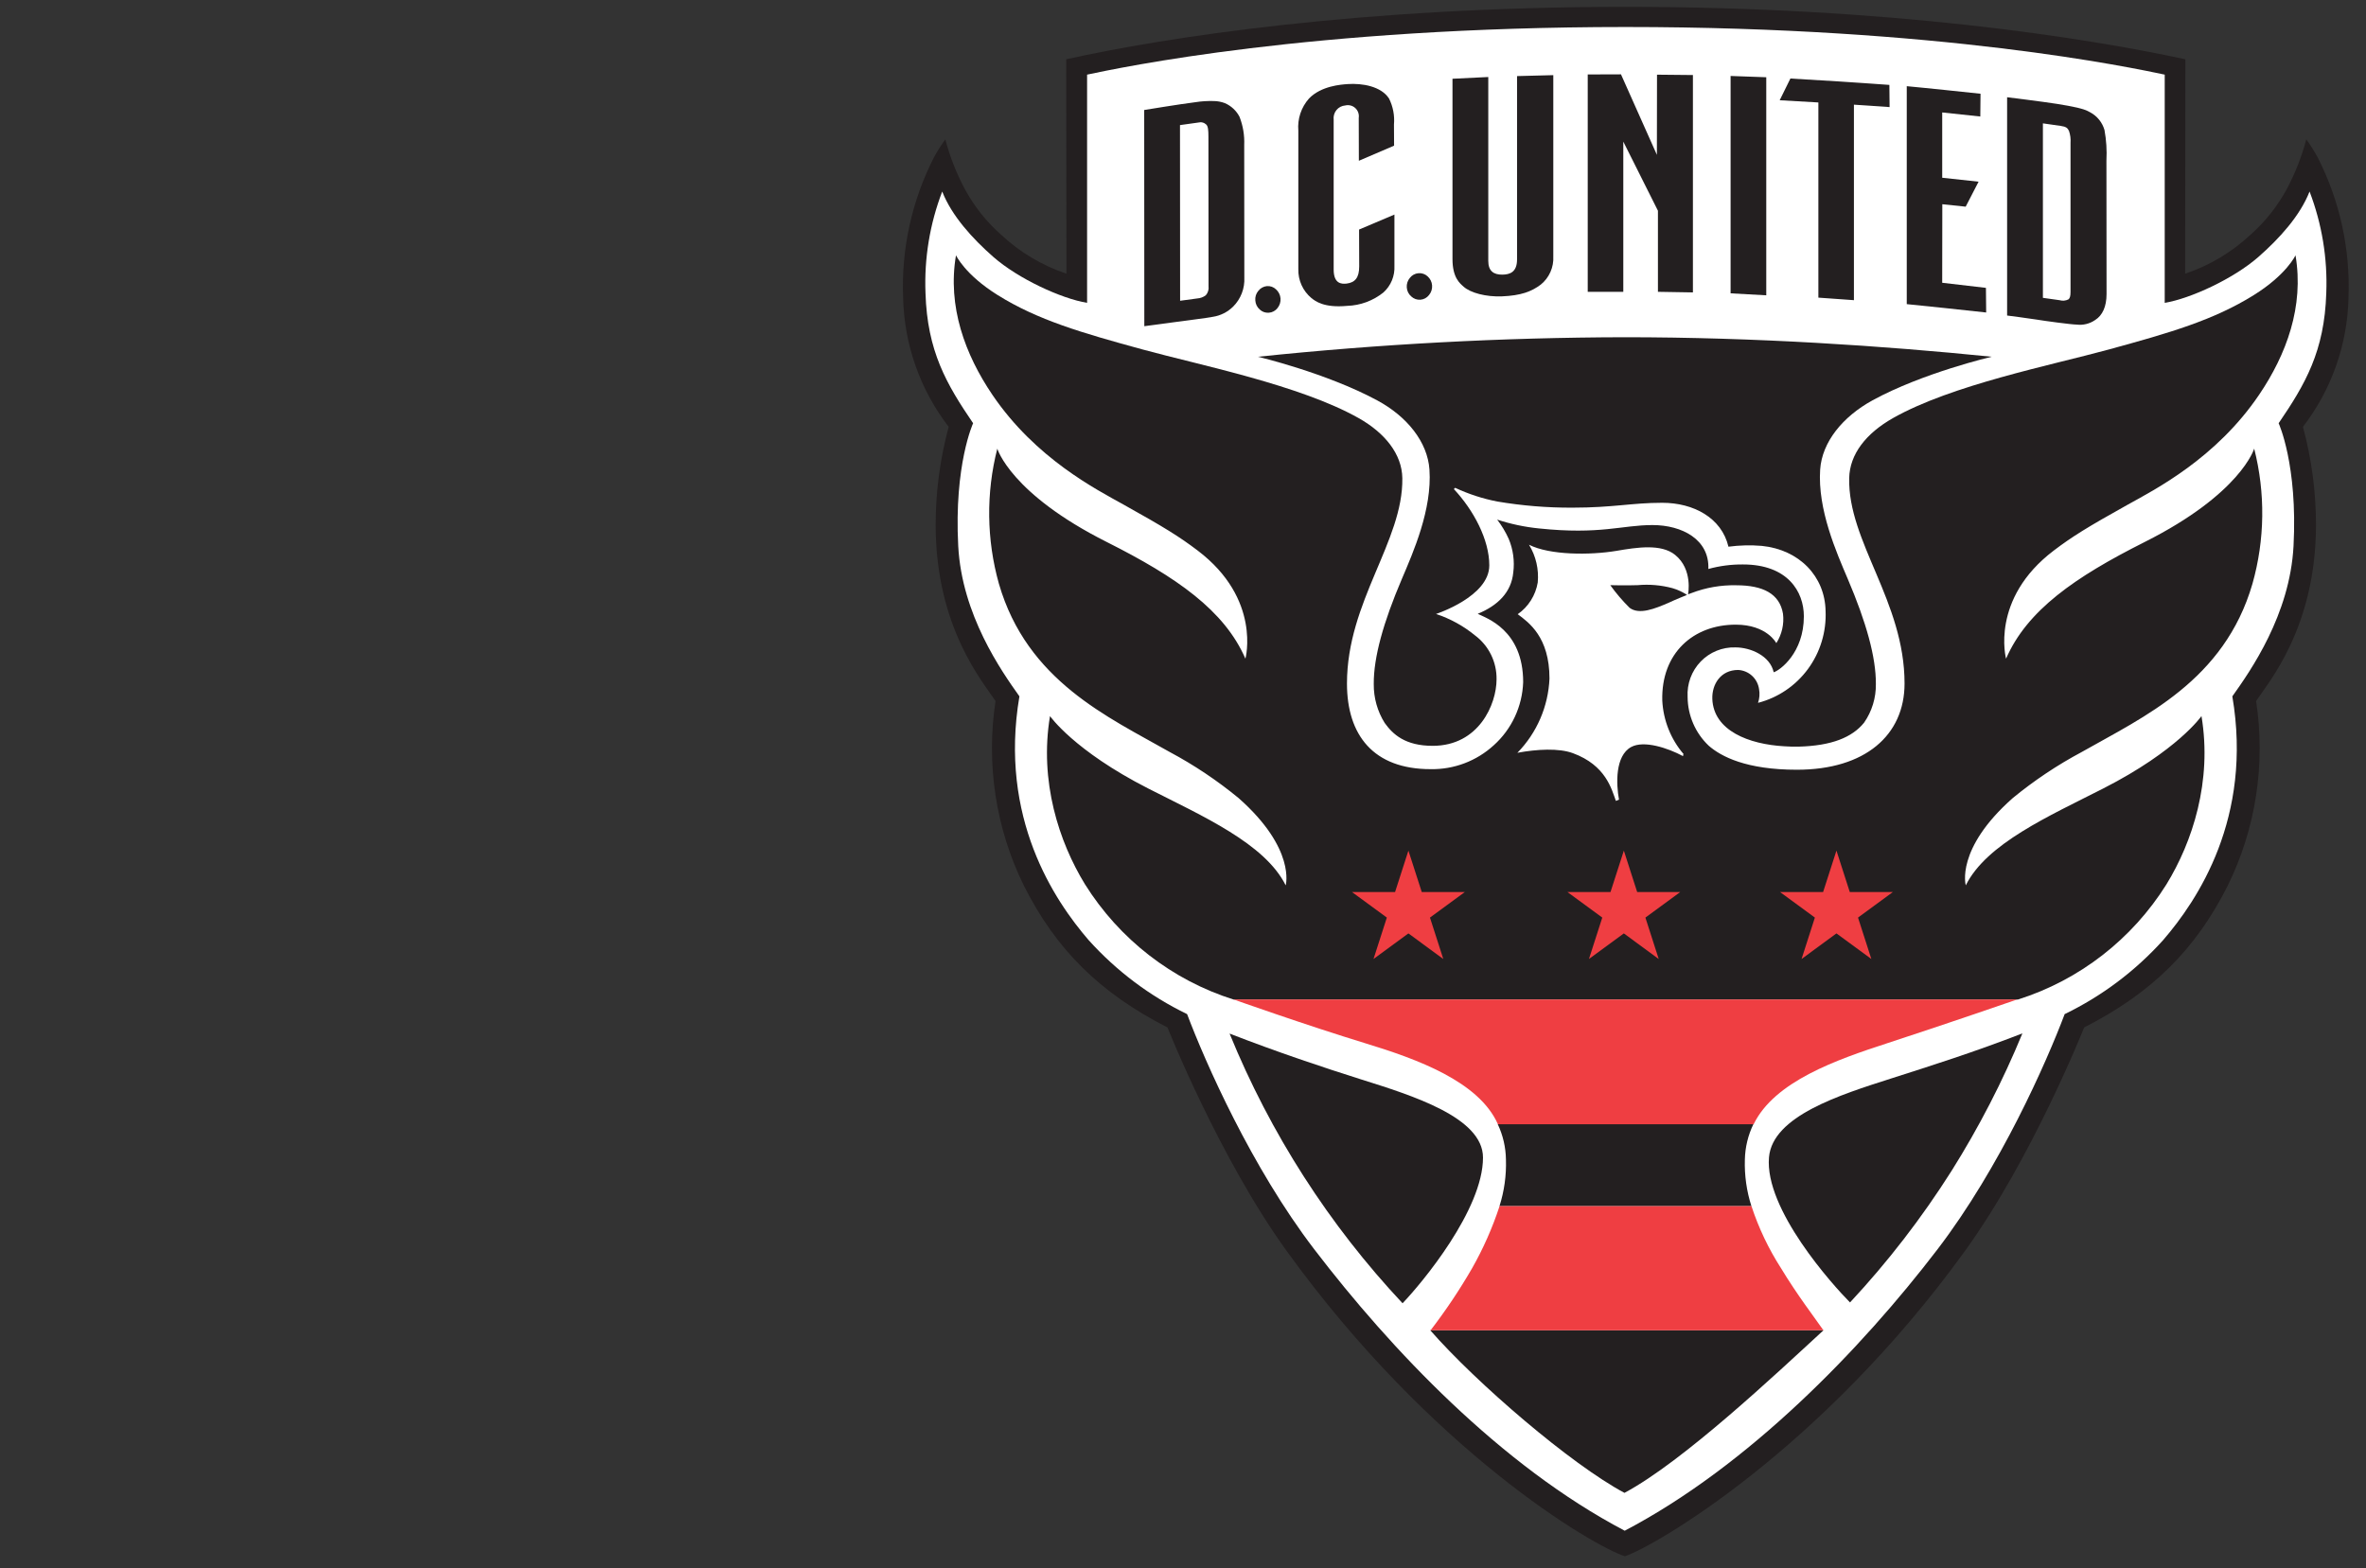 <svg width="181" height="120" viewBox="0 0 181 120" fill="none" xmlns="http://www.w3.org/2000/svg">
<rect x="0" y="0" width="181" height="120" fill="#333333" stroke="none"/>
<g clip-path="url(#clip0_2926_14064)">
<path d="M179.662 22.788C179.58 26.37 178.357 29.829 176.176 32.655C176.842 35.111 177.177 37.646 177.174 40.192C177.158 48.054 173.515 52.222 172.593 53.637C173.331 58.459 172.572 63.393 170.422 67.763C167.983 72.609 164.662 75.948 159.438 78.609C159.438 78.609 155.485 88.564 150.323 95.708C139.273 111.001 126.527 118.333 124.305 119.069C121.889 118.295 109.525 111.068 98.429 95.709C93.267 88.564 89.314 78.611 89.314 78.611C84.09 75.948 80.768 72.608 78.329 67.765C76.179 63.396 75.421 58.461 76.159 53.639C75.237 52.224 71.594 48.055 71.578 40.193C71.575 37.647 71.91 35.112 72.576 32.656C70.395 29.831 69.172 26.371 69.09 22.79C68.941 19.068 69.75 15.371 71.437 12.059C71.7 11.574 71.993 11.108 72.317 10.662C72.668 11.993 73.173 13.277 73.822 14.489C74.54 15.807 75.482 16.988 76.605 17.978C78.037 19.311 79.734 20.321 81.583 20.939L81.566 4.536C89.018 2.878 104.075 0.524 124.323 0.524C144.573 0.524 159.488 2.878 167.182 4.536L167.166 20.939C169.015 20.321 170.712 19.311 172.144 17.978C173.267 16.988 174.208 15.807 174.927 14.489C175.575 13.277 176.08 11.993 176.432 10.662C176.755 11.108 177.049 11.574 177.312 12.059C178.999 15.371 179.808 19.068 179.659 22.79" fill="#231F20"/>
<path d="M176.682 14.653C175.956 16.516 174.356 18.268 172.765 19.661C170.862 21.328 167.576 22.844 165.602 23.171V5.71C163.091 5.183 148.481 2.066 124.356 2.066C100.232 2.066 85.671 5.183 83.163 5.71V23.171C81.183 22.843 77.899 21.328 75.996 19.661C74.406 18.268 72.807 16.516 72.08 14.653C71.132 17.126 70.696 19.77 70.801 22.42C70.936 26.873 72.411 29.398 74.444 32.381C74.444 32.381 72.979 35.552 73.305 41.773C73.583 47.043 76.6 51.328 77.986 53.277C76.409 62.582 80.663 68.894 83.283 71.93C85.408 74.289 87.965 76.211 90.814 77.589C92.191 81.245 95.74 89.309 100.544 95.587C106.366 103.199 114.794 112.128 124.292 117.115C133.792 112.128 142.395 103.199 148.218 95.587C153.021 89.308 156.57 81.245 157.948 77.589C160.796 76.211 163.353 74.289 165.479 71.93C168.098 68.894 172.352 62.582 170.775 53.277C172.161 51.328 175.179 47.043 175.456 41.773C175.782 35.552 174.317 32.381 174.317 32.381C176.351 29.398 177.825 26.873 177.961 22.42C178.065 19.77 177.63 17.126 176.682 14.653Z" fill="white"/>
<path d="M92.876 7.731C92.396 7.715 91.915 7.745 91.441 7.82C90.281 7.963 87.532 8.416 87.532 8.416L87.541 24.957C87.541 24.957 89.203 24.739 89.795 24.655C90.422 24.565 92.359 24.329 92.797 24.237C93.375 24.147 93.91 23.876 94.329 23.464C94.621 23.175 94.849 22.827 94.998 22.442C95.147 22.058 95.213 21.645 95.192 21.233L95.183 11.091C95.214 10.354 95.091 9.618 94.822 8.931C94.578 8.465 94.184 8.098 93.704 7.891C93.439 7.791 93.159 7.737 92.876 7.731ZM91.67 9.375C91.778 9.346 91.891 9.345 91.999 9.373C92.107 9.401 92.206 9.457 92.286 9.535C92.421 9.681 92.444 9.962 92.445 10.46L92.454 21.9C92.47 22.024 92.46 22.15 92.423 22.27C92.387 22.389 92.325 22.5 92.242 22.593C92.055 22.733 91.832 22.817 91.599 22.833L90.279 23.011L90.27 9.571L91.67 9.375Z" fill="#231F20"/>
<path d="M96.921 21.89C96.792 21.902 96.667 21.94 96.553 22.003C96.44 22.066 96.34 22.151 96.261 22.255C96.176 22.355 96.113 22.471 96.073 22.596C96.034 22.721 96.02 22.853 96.032 22.984C96.039 23.116 96.073 23.245 96.13 23.364C96.187 23.484 96.268 23.59 96.367 23.677C96.46 23.767 96.571 23.835 96.692 23.878C96.814 23.921 96.943 23.937 97.071 23.926C97.2 23.917 97.325 23.88 97.438 23.819C97.552 23.758 97.652 23.673 97.731 23.57C97.899 23.363 97.981 23.099 97.96 22.832C97.939 22.565 97.816 22.317 97.617 22.14C97.525 22.051 97.415 21.982 97.295 21.939C97.175 21.897 97.048 21.88 96.921 21.89Z" fill="#231F20"/>
<path d="M103.089 6.434C102.606 6.468 101.074 6.567 100.139 7.537C99.844 7.869 99.619 8.259 99.478 8.682C99.338 9.105 99.285 9.553 99.323 9.998V20.584C99.311 21.008 99.395 21.428 99.569 21.813C99.743 22.198 100.002 22.538 100.327 22.807C100.624 23.042 101.282 23.568 103.056 23.402C104.069 23.371 105.045 23.01 105.838 22.371C106.119 22.116 106.34 21.802 106.485 21.449C106.629 21.097 106.694 20.716 106.674 20.336V16.416L103.971 17.562L103.98 20.38C103.98 21.237 103.669 21.616 103.02 21.696C102.595 21.747 102.026 21.689 102.026 20.62V9.162C102.009 9.031 102.02 8.898 102.056 8.771C102.092 8.643 102.154 8.525 102.237 8.423C102.32 8.32 102.423 8.236 102.54 8.175C102.656 8.115 102.784 8.078 102.915 8.069C103.049 8.036 103.189 8.037 103.322 8.072C103.456 8.106 103.579 8.174 103.681 8.268C103.783 8.362 103.86 8.479 103.906 8.611C103.952 8.742 103.965 8.883 103.945 9.02L103.954 12.3L106.648 11.145L106.639 9.527C106.699 8.84 106.568 8.151 106.26 7.536C105.655 6.599 104.212 6.355 103.082 6.433L103.089 6.434Z" fill="#231F20"/>
<path d="M108.509 20.904C108.381 20.914 108.258 20.95 108.145 21.012C108.033 21.073 107.935 21.157 107.857 21.259C107.771 21.36 107.706 21.478 107.665 21.604C107.624 21.731 107.609 21.864 107.619 21.997C107.628 22.129 107.663 22.257 107.722 22.375C107.781 22.492 107.863 22.597 107.963 22.682C108.056 22.77 108.167 22.838 108.287 22.881C108.408 22.924 108.536 22.941 108.664 22.931C108.792 22.921 108.916 22.884 109.029 22.823C109.141 22.761 109.24 22.677 109.319 22.575C109.491 22.37 109.576 22.105 109.556 21.837C109.537 21.57 109.413 21.32 109.213 21.144C109.119 21.056 109.008 20.989 108.886 20.948C108.765 20.907 108.636 20.892 108.509 20.904Z" fill="#231F20"/>
<path d="M118.828 5.75L116.055 5.821V19.847C116.055 20.835 115.495 21.003 114.937 21.012C114.248 21.022 113.854 20.722 113.854 19.963V5.892L111.116 6.025V19.82C111.116 21.261 111.694 21.688 111.97 21.936C112.492 22.405 113.673 22.724 114.901 22.674C116.353 22.615 117.163 22.307 117.868 21.776C118.188 21.518 118.442 21.187 118.609 20.809C118.776 20.432 118.851 20.02 118.828 19.607L118.828 5.75Z" fill="#231F20"/>
<path d="M124.006 5.688L121.462 5.696V22.327H124.183V10.834L126.833 16.123V22.327L129.509 22.372V5.741L126.762 5.714L126.753 11.848L124.006 5.688Z" fill="#231F20"/>
<path d="M132.391 5.812V22.443L135.12 22.594V5.91L132.391 5.812Z" fill="#231F20"/>
<path d="M136.966 6.008L136.147 7.67L139.106 7.839V22.772C139.106 22.772 141.883 22.969 141.826 22.967V8.008L144.555 8.194L144.538 6.496C144.538 6.496 141.779 6.298 140.664 6.23C139.123 6.136 136.966 6.008 136.966 6.008Z" fill="#231F20"/>
<path d="M145.868 6.594V23.269C145.868 23.269 147.948 23.479 148.729 23.563C149.603 23.656 151.943 23.909 151.943 23.909L151.925 22.025L148.579 21.634L148.588 15.625L150.376 15.812L151.362 13.901L148.58 13.599V8.603L151.494 8.914L151.511 7.172C151.511 7.172 149.64 6.98 148.808 6.887C148.126 6.811 145.868 6.594 145.868 6.594Z" fill="#231F20"/>
<path d="M153.545 7.439V24.141C153.545 24.141 155.249 24.358 155.808 24.452C156.363 24.546 158.431 24.829 158.863 24.834C159.366 24.896 159.873 24.77 160.289 24.478C160.839 24.129 161.152 23.458 161.152 22.496L161.143 12.283C161.185 11.501 161.135 10.716 160.994 9.946C160.91 9.657 160.771 9.389 160.582 9.157C160.394 8.924 160.161 8.732 159.898 8.593C159.42 8.299 158.568 8.147 157.392 7.953C156.229 7.769 153.533 7.438 153.533 7.438L153.545 7.439ZM156.283 9.438L157.648 9.633C158.056 9.69 158.178 9.794 158.282 10.024C158.38 10.316 158.419 10.624 158.396 10.931V22.344C158.396 22.666 158.342 22.823 158.238 22.904C158.026 23.014 157.779 23.036 157.551 22.966L156.283 22.788L156.283 9.438Z" fill="#231F20"/>
<path d="M73.133 19.535C72.467 23.448 73.832 27.126 75.915 30.202C79.231 35.096 83.9 37.461 85.96 38.61C89.068 40.342 90.223 41.061 91.622 42.121C96.513 45.829 95.275 50.397 95.275 50.397C93.671 46.706 90.022 44.159 84.675 41.472C77.302 37.768 76.294 34.326 76.294 34.326C75.426 37.722 75.468 41.289 76.417 44.663C78.575 52.096 84.757 54.849 89.482 57.534C91.351 58.532 93.117 59.714 94.756 61.063C99.159 64.955 98.356 67.738 98.356 67.738C96.769 64.539 92.003 62.445 87.836 60.325C82.151 57.426 80.326 54.786 80.326 54.786C79.493 59.778 81.016 64.418 83.002 67.657C85.636 71.863 89.665 74.988 94.369 76.474H154.371C159.075 74.988 163.104 71.863 165.737 67.657C167.723 64.418 169.247 59.777 168.414 54.786C168.414 54.786 166.589 57.425 160.904 60.324C156.737 62.448 151.971 64.54 150.383 67.737C150.383 67.737 149.572 64.953 153.975 61.061C155.617 59.713 157.386 58.531 159.258 57.533C163.983 54.847 170.156 52.095 172.314 44.662C173.267 41.289 173.312 37.721 172.446 34.324C172.446 34.324 171.438 37.766 164.065 41.471C158.719 44.157 155.069 46.703 153.464 50.395C153.464 50.395 152.227 45.827 157.118 42.119C158.517 41.059 159.671 40.34 162.779 38.608C164.84 37.46 169.51 35.094 172.825 30.199C174.908 27.124 176.273 23.446 175.607 19.533C175.607 19.533 174.939 21.005 172.411 22.581C169.35 24.49 166.011 25.459 161.318 26.741C156.881 27.954 149.299 29.45 144.819 31.985C142.742 33.161 141.504 34.753 141.464 36.581C141.358 41.449 145.699 46.01 145.699 52.296C145.699 56.245 142.686 58.892 137.467 58.892C133.582 58.892 131.662 57.88 130.715 57.052C130.21 56.573 129.807 55.997 129.53 55.356C129.253 54.716 129.108 54.026 129.103 53.327C129.074 52.829 129.148 52.331 129.32 51.863C129.493 51.396 129.76 50.97 130.104 50.613C130.449 50.255 130.864 49.975 131.322 49.789C131.781 49.603 132.272 49.515 132.766 49.532C133.921 49.532 135.412 50.174 135.689 51.434C136.165 51.291 137.996 49.951 137.996 47.15C137.996 45.273 136.765 43.186 133.339 43.186C132.444 43.178 131.553 43.294 130.689 43.532C130.784 41.279 128.679 40.172 126.419 40.172C124.07 40.172 122.424 40.922 117.73 40.43C116.643 40.321 115.572 40.095 114.534 39.755C114.882 40.208 115.178 40.7 115.414 41.221C115.756 42.034 115.878 42.923 115.766 43.799C115.618 45.33 114.57 46.334 113.046 46.963C113.692 47.29 116.523 48.179 116.523 52.19C116.492 53.106 116.276 54.005 115.89 54.835C115.505 55.665 114.956 56.407 114.278 57.016C112.955 58.228 111.222 58.883 109.436 58.847C105.069 58.847 103.044 56.245 103.044 52.296C103.044 46.01 107.352 41.414 107.279 36.581C107.251 34.753 105.96 33.127 103.933 31.986C99.448 29.462 91.862 27.954 87.425 26.742C82.732 25.459 79.393 24.49 76.332 22.582C73.805 21.006 73.136 19.533 73.136 19.533L73.133 19.535ZM116.969 41.677C118.569 42.484 121.643 42.48 123.643 42.148C125.241 41.874 127.076 41.592 128.142 42.45C129.527 43.564 129.137 45.472 129.137 45.472L129.401 45.374C130.497 44.954 131.663 44.752 132.834 44.779C134.862 44.781 136.142 45.42 136.4 46.957C136.496 47.744 136.315 48.539 135.89 49.206C135.89 49.206 135.171 47.792 132.782 47.792C129.55 47.792 127.072 49.964 127.165 53.597C127.242 55.111 127.818 56.557 128.802 57.703C128.755 57.676 128.758 57.854 128.758 57.854C127.586 57.224 125.761 56.624 124.787 57.152C123.556 57.821 123.629 59.972 123.854 61.179L123.616 61.276C123.289 60.385 122.858 58.554 120.324 57.623C119.246 57.228 117.584 57.317 116.08 57.596C117.568 56.076 118.444 54.052 118.536 51.917C118.536 48.729 116.945 47.62 116.106 46.992C116.509 46.712 116.852 46.352 117.115 45.935C117.378 45.519 117.556 45.053 117.638 44.566C117.733 43.556 117.498 42.543 116.971 41.68L116.969 41.677Z" fill="#231F20"/>
<path d="M123.186 44.77C123.629 45.389 124.124 45.969 124.665 46.503C125.404 47.063 126.623 46.559 127.623 46.13C128.104 45.9 129.058 45.517 129.058 45.517C128.716 45.29 128.342 45.116 127.949 45.001C127.08 44.767 126.177 44.689 125.281 44.77C124.372 44.803 123.186 44.77 123.186 44.77Z" fill="#231F20"/>
<path d="M114.58 86.013C114.978 86.858 115.192 87.78 115.205 88.716C115.244 89.923 115.077 91.129 114.712 92.28H133.984C133.615 91.13 133.446 89.924 133.483 88.716C133.504 87.778 133.726 86.856 134.134 86.013H114.58Z" fill="#231F20"/>
<path d="M109.411 101.774C112.958 105.83 120.194 112.041 124.272 114.218C128.757 111.821 135.845 105.14 139.503 101.774H109.411Z" fill="#231F20"/>
<path d="M144.389 79.811C148.923 78.335 154.319 76.467 154.319 76.467H94.371C94.371 76.467 99.912 78.434 104.481 79.831C108.406 81.031 113.138 82.738 114.591 86.016H134.154C135.745 82.738 140.485 81.082 144.388 79.812M112.618 97.029C111.663 98.682 110.601 100.269 109.439 101.781H139.493C138.848 100.848 137.482 99.073 136.252 97.034C135.3 95.554 134.539 93.957 133.989 92.283H114.716C114.175 93.933 113.472 95.523 112.617 97.031M139.469 68.247H136.17L138.839 70.204L137.82 73.373L140.489 71.415L143.159 73.373L142.139 70.204L144.808 68.247H141.509L140.489 65.08L139.469 68.247ZM123.205 68.247H119.906L122.575 70.204L121.555 73.373L124.225 71.415L126.893 73.373L125.874 70.204L128.542 68.247H125.244L124.225 65.08L123.205 68.247ZM107.744 65.08L108.764 68.247H112.063L109.393 70.204L110.413 73.373L107.744 71.415L105.074 73.373L106.094 70.204L103.424 68.247H106.724L107.744 65.08Z" fill="#EF3E42"/>
<path d="M124.269 25.801C114.905 25.823 105.549 26.322 96.236 27.295C96.236 27.295 101.44 28.525 105.348 30.628C107.654 31.868 109.21 33.826 109.354 35.926C109.563 38.974 108.113 42.255 107.241 44.299C105.826 47.614 105.078 50.297 105.093 52.334C105.082 53.387 105.372 54.421 105.929 55.312C106.551 56.179 107.491 57.063 109.601 57.063C113.135 57.063 114.487 53.877 114.487 51.978C114.498 51.324 114.353 50.677 114.065 50.091C113.777 49.505 113.354 48.997 112.832 48.609C111.947 47.885 110.939 47.331 109.856 46.974C109.856 46.974 113.932 45.652 113.932 43.258C113.932 41.296 112.745 39.051 111.221 37.419L111.318 37.321C112.345 37.802 113.427 38.154 114.54 38.37C116.439 38.692 118.363 38.849 120.289 38.841C123.417 38.841 124.842 38.468 127.156 38.468C129.568 38.468 131.704 39.621 132.227 41.827C133.074 41.715 133.93 41.694 134.781 41.765C137.648 42.057 139.607 44.094 139.658 46.743C139.727 48.336 139.251 49.904 138.31 51.185C137.369 52.465 136.02 53.379 134.49 53.774C134.605 53.437 134.633 53.076 134.569 52.725C134.512 52.331 134.322 51.968 134.029 51.701C133.737 51.433 133.361 51.277 132.967 51.258C131.625 51.258 130.95 52.371 130.994 53.481C131.092 55.907 133.794 56.948 136.506 57.098C136.917 57.121 137.212 57.136 137.598 57.125C140.117 57.058 141.695 56.42 142.607 55.285C143.205 54.421 143.52 53.389 143.505 52.334C143.52 50.298 142.772 47.615 141.357 44.299C140.487 42.255 139.036 38.974 139.243 35.925C139.387 33.826 140.956 31.885 143.25 30.628C147.091 28.525 152.365 27.294 152.365 27.294C144.053 26.454 134.321 25.801 124.269 25.801Z" fill="#231F20"/>
<path d="M154.715 79.063C151.028 80.495 147.754 81.529 144.626 82.529C140.764 83.765 135.609 85.384 135.329 88.538C134.975 92.517 140.207 98.321 141.527 99.649C144.42 96.546 147.019 93.178 149.292 89.587C151.394 86.242 153.209 82.721 154.715 79.063Z" fill="#231F20"/>
<path d="M94.064 79.081C97.183 86.719 101.669 93.713 107.296 99.712C108.783 98.161 113.45 92.56 113.45 88.566C113.45 85.488 108.02 83.811 104.153 82.593C101.141 81.641 97.752 80.508 94.064 79.079V79.081Z" fill="#231F20"/>
</g>
<defs>
<clipPath id="clip0_2926_14064">
<rect width="111.533" height="119.5" fill="white" transform="translate(68.656)"/>
</clipPath>
</defs>
</svg>

